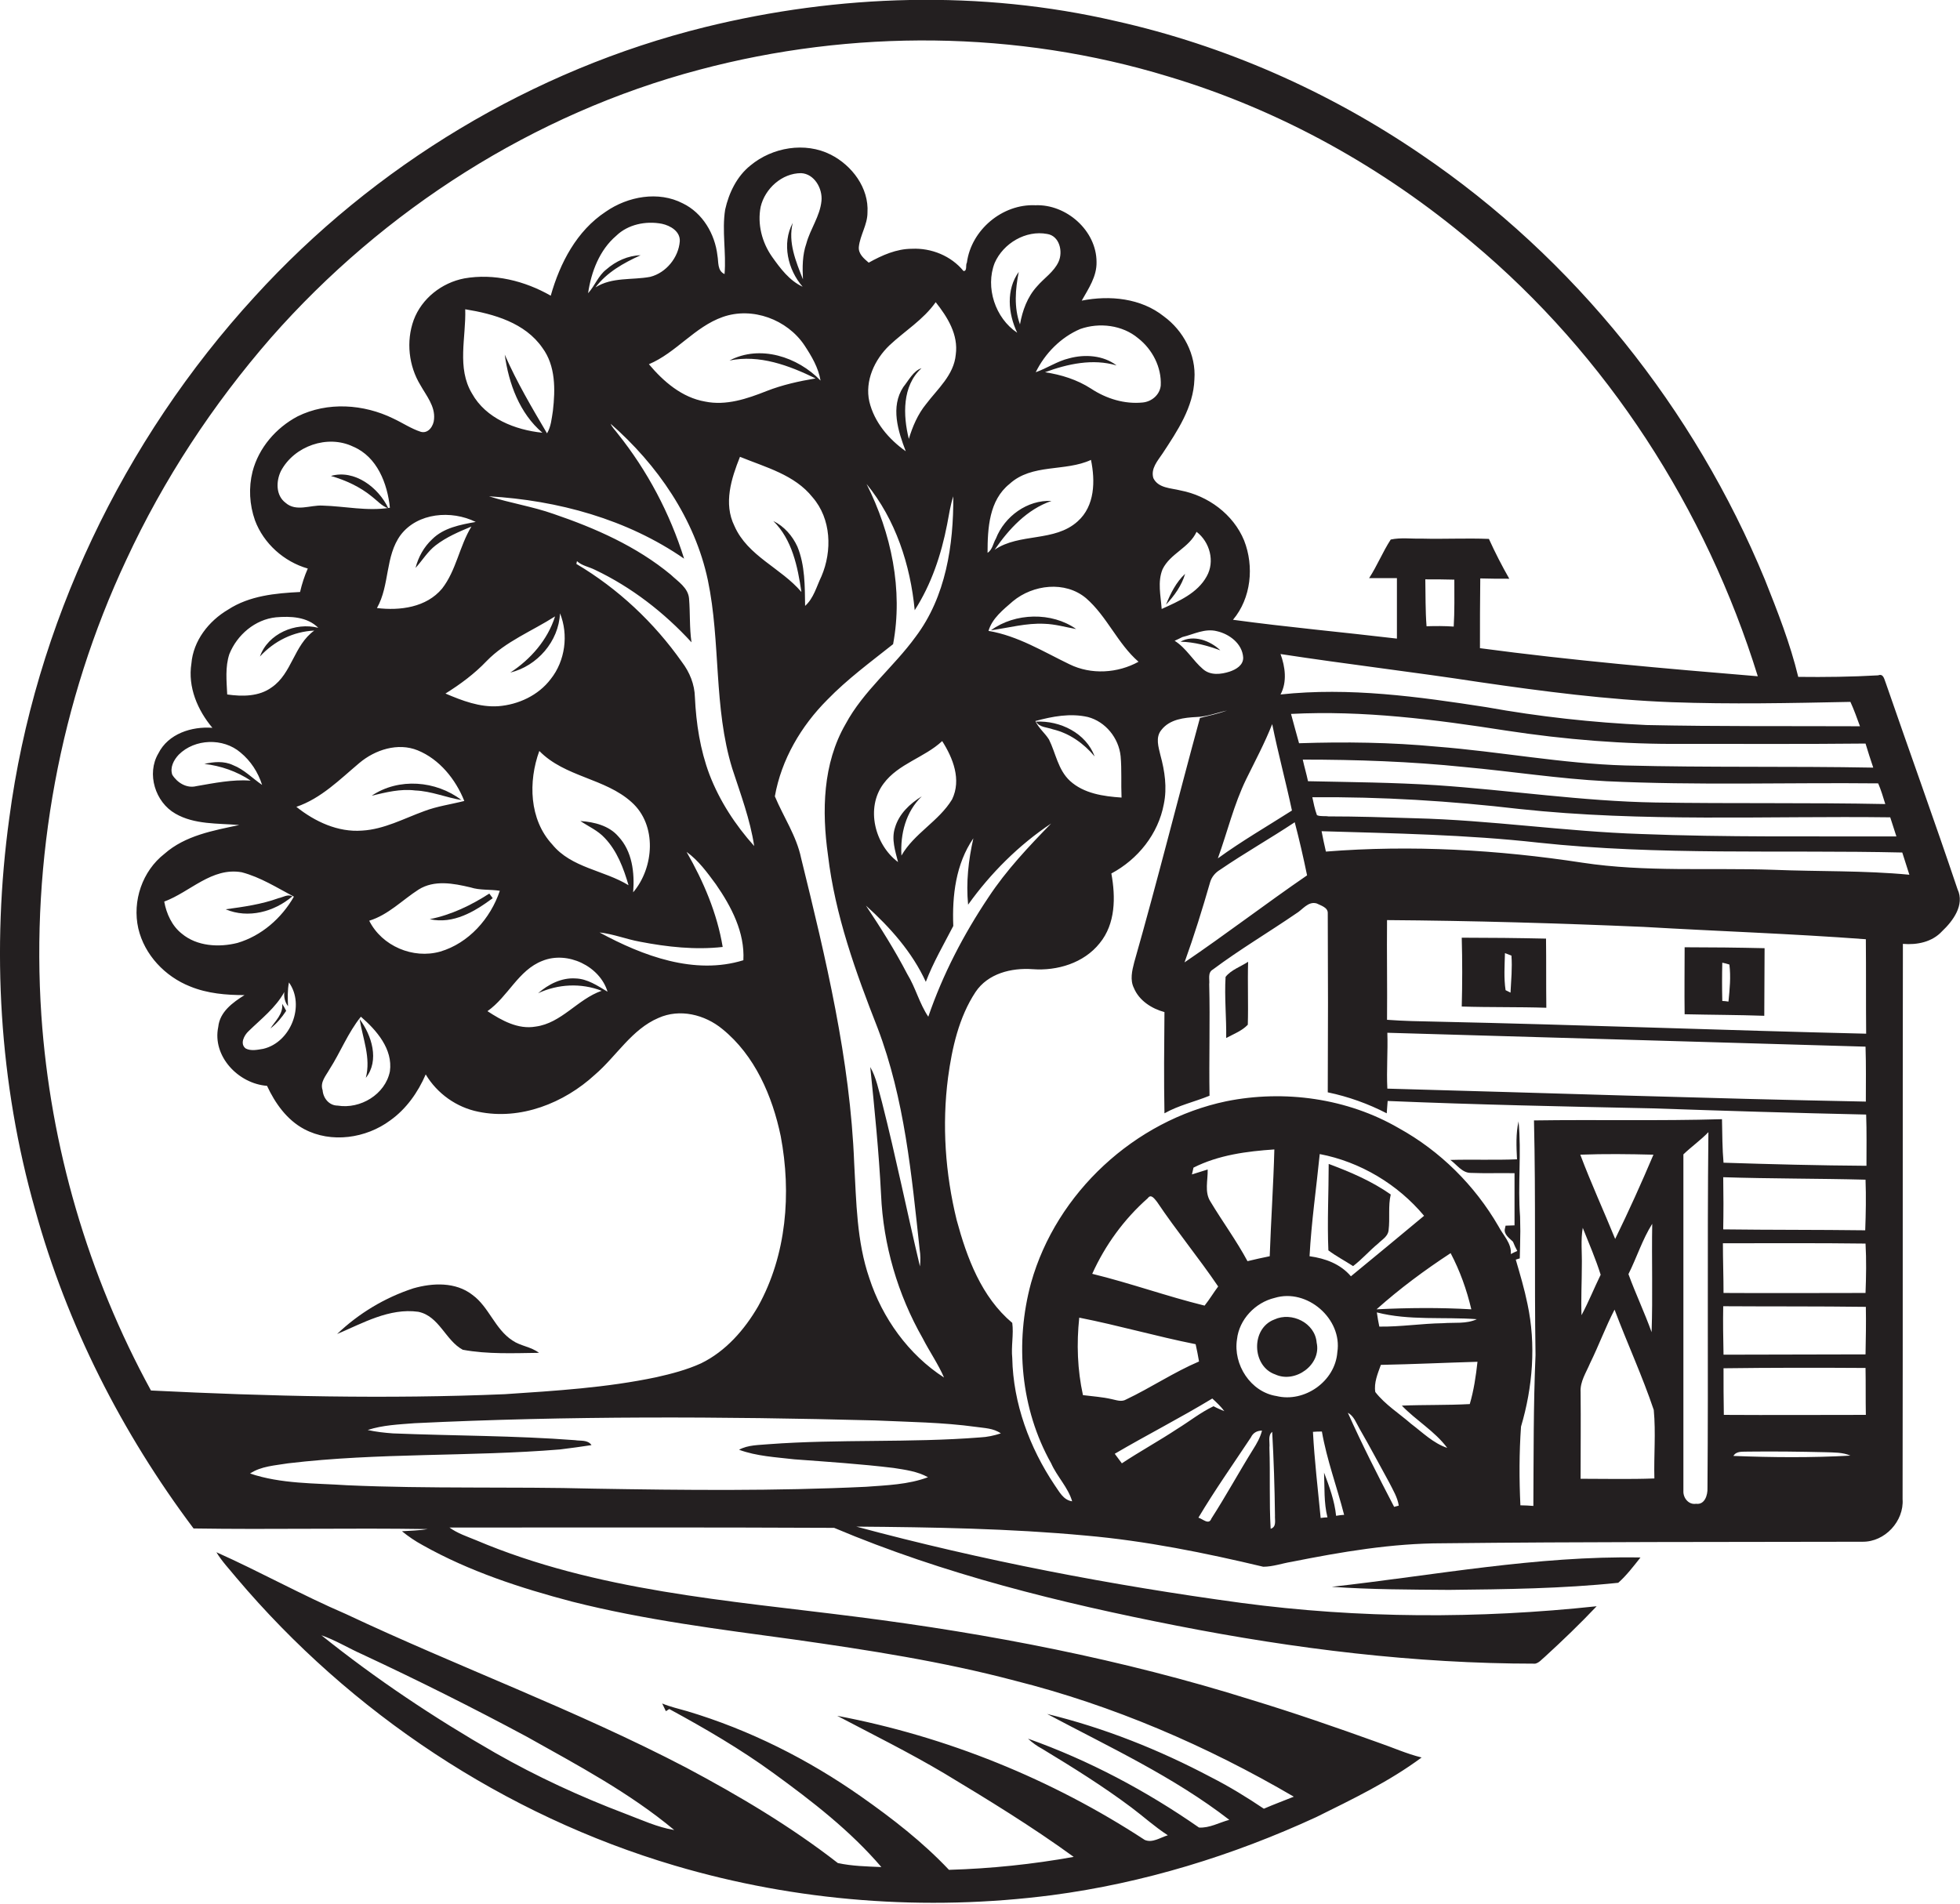 <?xml version="1.0" encoding="utf-8"?>
<!-- Generator: Adobe Illustrator 19.2.0, SVG Export Plug-In . SVG Version: 6.00 Build 0)  -->
<svg version="1.1" id="Layer_1" xmlns="http://www.w3.org/2000/svg" xmlns:xlink="http://www.w3.org/1999/xlink" x="0px" y="0px"
	 viewBox="0 0 634.9 616.8" style="enable-background:new 0 0 634.9 616.8;" xml:space="preserve">
<style type="text/css">
	.st0{fill:#231F20;}
</style>
<g>
	<path class="st0" d="M634.1,288.1c-7.5-22.3-15.5-44.4-23.2-66.7c-0.5-1.1-0.7-3.3-2.5-2.6c-8.6,0.5-17.3,0.6-25.9,0.5
		c-2.6-10.8-6.7-21.2-10.8-31.5C548.9,132.5,510,83.7,460.3,50c-29.9-20.4-63.6-35.3-99-43.2c-43.6-10.1-89.6-8.7-133,2
		C172.5,22.6,121.2,53.6,82.5,96.1C39.8,142.7,11.3,202.4,3,265.1c-5.8,42.3-3.3,85.8,8.4,126.9c10.3,37.3,28.1,72.3,51.3,103.2
		c25.3,0.4,50.6-0.2,75.8,0.2c-2.8,0.5-5.6,0.5-8.3,0.7c2.1,1.7,4.3,3.2,6.7,4.5c15.1,8.5,31.7,13.9,48.4,18.3
		c23.7,6,48,9,72.1,12.3c23.9,3.4,47.9,7.1,71.3,13.3c31.8,8,62.2,21.1,90.4,37.6c-3.2,1.3-6.5,2.5-9.7,3.9
		c-5.5-3.7-11.2-7.2-17.1-10.2c-16.8-8.9-34.6-16-53.1-20.5c20.1,10.7,40.9,20.3,59,34.3c-3.3,0.9-6.4,2.7-9.8,2.5
		c-17.1-11.9-35.7-21.8-55.4-28.8c1.4,1.3,2.9,2.4,4.6,3.3c9.9,6,19.7,12.1,28.9,19c4,3,7.6,6.3,11.8,9c-2.4,0.7-5,2.6-7.5,1.5
		c-30.1-19.7-64.2-33.5-99.6-40.2c11.6,6.1,23.3,11.9,34.6,18.6c14.3,8.6,28.5,17.3,42,27.1c-13.3,2.4-26.8,3.8-40.4,4.2
		c-8.5-9-18.3-16.6-28.4-23.7c-17.2-12.1-36.3-21.7-56.4-27.7c-2.7-0.8-5.5-1.4-8.1-2.5c0.4,0.8,0.8,1.7,1.2,2.5
		c0.3-0.2,0.8-0.5,1.1-0.7c11.6,6.3,23.1,13,33.8,20.8c12.5,9.1,24.8,18.6,34.9,30.4c-4.7-0.2-9.5-0.3-14.1-1.3
		c-15.3-11.9-32-21.8-49.1-30.9c-35.8-18.7-73.8-32.6-110.3-49.8c-14.2-6.1-27.8-13.7-41.9-20c1.8,3,4.3,5.6,6.5,8.3
		c37,43.8,86.8,76.9,141.9,93.2c39.5,11.7,81.4,14.9,122.3,9.6c29.6-3.9,58.5-12.8,85.6-25.3c11.7-5.8,23.6-11.5,34.1-19.3
		c-4.9-1.2-9.5-3.3-14.2-4.9c-13.6-4.9-27.2-9.6-41-13.8c-41.7-13.1-84.7-21.4-128-26.9c-41.5-5.3-84.2-8.3-123.1-24.8
		c-2.9-1.2-6-2.2-8.6-4.1c41.5,0,83.1-0.1,124.6,0.1c35.5,15,73.2,24.3,111,31.7c38.2,7.5,77.1,12.3,116.1,12.3
		c1.3-0.3,2.1-1.4,3.1-2.2c5.8-5.3,11.4-10.7,16.8-16.4c-38.3,4.1-77,4-115.2-1.1c-42-5.7-83.7-13.7-124.6-24.7
		c24.8,0.2,49.6,0.6,74.3,2.9c19.4,1.7,38.6,5.6,57.5,10.1c3.1,0,6.1-1.1,9.2-1.6c16.1-3.2,32.4-6,48.9-6c45.3-0.5,90.7-0.4,136-0.5
		c7.3,0.1,13.5-6.7,13-13.8c0.1-60,0-120,0.1-179.9c4.6,0.4,9.5-0.6,12.7-4.1C632.6,298.4,636.5,293.2,634.1,288.1z M202.5,587.6
		c-14.5-5.5-28.6-12-42.1-19.7c-19.7-11.3-38.6-23.9-56.3-38.1c4.6,1.6,8.8,4.2,13.3,6.2c18,8.4,35.8,17.3,53.3,26.7
		c16.4,9.2,33.2,18.1,47.7,30.2C212.9,592,207.8,589.6,202.5,587.6z M612.3,264.8c0.7,2.1,1.3,4.1,2,6.2
		c-27.6-0.1-55.2,0.3-82.8-0.8c-24.5-0.8-48.7-4.5-73.2-5.1c-9.3-0.3-18.7-0.6-28-0.6c-1.2-0.2-2.6,0.1-3.7-0.4
		c-0.7-1.9-1.1-3.9-1.5-5.8c22.4-0.2,44.8,1.2,67.1,3.8C532.2,266.4,572.3,264.3,612.3,264.8z M610.7,260.5
		c-24.8-0.5-49.6-0.1-74.4-0.5c-23.8-0.4-47.3-4-70.9-5.6c-13.9-0.9-27.8-1-41.7-1.3c-0.5-2.4-1.2-4.7-1.7-7
		c17.4,0,34.9,0.6,52.3,2.4c15.3,1.4,30.6,3.8,46,4.6c29.4,1.4,58.8,0.4,88.1,0.7C609.3,255.9,610,258.2,610.7,260.5z M383,206.4
		c3.7-0.9,7.3-2.9,11.2-1.9c4,0.9,8.2,4,8.5,8.5c0.1,2.5-2.3,3.9-4.4,4.6c-2.8,0.9-6.2,1.3-8.6-0.8c-3.3-2.8-5.4-6.8-9.2-9.2
		C381.4,207.2,382.2,206.8,383,206.4z M376.3,197.3c-0.3-4.3-1.4-8.8,0.3-12.9c2.5-5.1,8.6-6.9,11-12.1c4.3,3.3,6,9.6,3.3,14.4
		C387.9,192.2,381.8,194.8,376.3,197.3z M403.7,252.4c2.9-5.9,6-11.7,8.4-17.8c1.9,9.4,4.4,18.6,6.4,28c-8,5.1-16.3,9.9-24,15.5
		C397.6,269.5,399.7,260.6,403.7,252.4z M395.2,281.8c7.9-5.4,16.2-10.1,24.2-15.4c1.5,5.7,2.8,11.4,4,17.2
		c-13.4,9.2-26.3,19.1-39.7,28.2c3.1-8.6,5.8-17.3,8.3-26C392.5,284.1,393.7,282.7,395.2,281.8z M606.8,248.7
		c-26.8-0.5-53.6,0-80.4-0.7c-20.4-0.6-40.6-4.5-61-6.1c-14.8-1.4-29.7-1.6-44.6-1.1c-0.9-3.1-1.7-6.3-2.6-9.5
		c23.4-1.2,46.6,1.8,69.7,5.4c19,2.9,38.3,4.5,57.5,4.3c19.6,0,39.2,0.1,58.9-0.1C605.1,243.5,605.9,246.1,606.8,248.7z
		 M599.4,227.4c1.2,2.6,2.1,5.2,3.1,7.9c-23.1-0.1-46.1,0.1-69.2-0.4c-17.4-0.8-34.7-2.7-51.9-5.8c-22-3.4-44.3-6.5-66.6-4.1
		c2.2-4.1,1.5-9,0-13.1c21.5,3.3,43,5.8,64.5,9.1c20.6,3,41.3,5.7,62.1,6.5C560.7,228.2,580,227.8,599.4,227.4z M461.7,187.7
		c3.1,0,6.3,0,9.4,0.1c0,5.1,0.1,10.2-0.2,15.2c-2.9-0.2-5.9-0.2-8.8-0.1C461.7,197.8,461.8,192.7,461.7,187.7z M48.9,450.5
		C28.5,413.2,16.3,371.4,13.4,329c-3.4-50.5,6-101.8,27.5-147.6c12.1-26.1,28-50.3,46.9-72c36.5-41.5,85.1-72.6,138.7-86.8
		c49.6-13.2,102.9-12.8,152,2.2c36.1,10.8,69.7,29.5,98.4,53.8c43.7,36.5,75.7,86.3,92.5,140.5c-30.1-2.5-60.1-5.1-90-9.1
		c0-7.5,0-15,0.1-22.6c3.1,0.1,6.3,0.1,9.4,0.1c-2.4-4.2-4.6-8.5-6.6-12.9c-7.3-0.3-14.5,0.1-21.8-0.1c-3.3,0.1-6.7-0.4-10,0.3
		c-2.6,4-4.4,8.5-7,12.5c3,0,6,0,9,0c0,6.5,0,13.1,0,19.6c-17.7-2.1-35.5-3.7-53.1-6.1c5.9-7,6.9-17.3,3.6-25.7
		c-3.5-8.5-11.7-14.5-20.6-16.2c-3.1-0.8-7.2-0.7-8.8-4c-0.9-3.1,1.4-5.6,3-8c4.8-7.3,10-15,10.3-24c0.6-8-3.6-15.8-9.9-20.4
		c-7.4-5.9-17.5-6.9-26.6-5.1c2.2-3.9,4.9-7.8,4.8-12.5c0-10.2-9.8-18.8-19.8-18.4c-10.7-0.5-20.8,8-22.2,18.6
		c-0.5,0.7,0.2,2.8-1.1,2.7c-4-4.9-10.4-7.5-16.7-7.2c-5,0-9.7,2.1-14,4.5c-1.5-1.3-3.4-2.8-3.2-5.1c0.4-3.8,2.8-7.2,2.8-11.1
		c0.5-8-5-15.3-11.9-18.8c-8.3-4.2-18.9-2.4-26,3.5c-4.4,3.5-7,8.9-8.2,14.3c-1.1,6.9,0.4,14-0.2,20.9c-2.4-1.1-1.9-3.9-2.3-6
		c-0.8-7-4.8-13.8-11.2-16.9c-7.9-4.1-17.8-2.3-25,2.7c-9.4,6.2-14.8,16.6-17.8,27.2c-8.4-4.8-18.4-7.3-28-5.6
		c-7.3,1.4-13.8,6.5-16.4,13.5c-2.5,6.9-1.6,14.9,2.2,21.1c1.9,3.4,4.8,6.8,4.4,11c-0.1,2.1-1.8,4.8-4.3,4.1c-3.1-1-5.9-2.9-8.9-4.3
		c-9.6-4.7-21.3-5.5-31-0.7c-7,3.7-12.6,10.2-14.6,17.9c-1.3,5.2-1,10.7,0.8,15.8c2.8,7.5,9.4,13.4,17.1,15.6
		c-1.1,2.5-1.9,5-2.5,7.6c-8,0.4-16.4,1.2-23.3,5.7c-6.3,3.7-11.3,10.1-11.9,17.5c-1.2,7.6,2,15.1,6.8,20.8
		c-6.7-0.5-14.3,1.9-17.5,8.3c-3.9,6.6-1,15.8,5.5,19.5c6.2,3.6,13.7,3.1,20.7,3.7c-8.5,1.8-17.5,3.4-24.2,9.3
		c-7.2,5.6-10.5,15.3-8.5,24.2c2,8.6,8.7,15.6,16.8,18.8c5.6,2.3,11.7,2.8,17.6,2.8c-3.8,2.4-8,5.4-8.5,10.3
		c-2,9.5,6.5,18.4,15.8,19.1c2.6,5.6,6.4,11,12,14c8.8,4.7,20.1,3,27.9-2.8c5.2-3.7,9-9.1,11.5-14.9c3.7,6.2,10,10.7,17.1,12.1
		c13.6,2.8,27.7-2.8,37.7-12c7-6,11.9-14.7,20.6-18.4c6.9-3.1,15-1.1,20.7,3.6c10.5,8.5,16.2,21.7,18.9,34.7
		c3.5,18.5,1.9,38.5-7.3,55.1c-4.4,7.6-10.5,14.6-18.5,18.5c-4.6,2.1-9.6,3.4-14.5,4.5c-16.1,3.4-32.6,4.4-49.1,5.5
		C125.3,453.3,87.1,452.4,48.9,450.5z M194.9,321c-7.8,2.7-13,10.5-21.4,11.6c-5.7,1-11-2-15.6-5c6.7-4.7,10-13.3,17.8-16.3
		c8.1-3.3,18.6,1.7,21.1,10c-3.2-1.9-6.5-4.2-10.4-4.3c-4.5-0.3-8.8,1.9-12.1,4.8C180.7,318.8,188.2,318.4,194.9,321z M81.2,252.9
		c-6-0.4-11.8,0.8-17.6,1.8c-3.1,0.8-6.2-1.1-7.8-3.7c-0.8-2.4,0.5-4.8,2.1-6.5c5.2-5.2,14.4-5.5,20-0.7c3.3,2.7,5.7,6.4,7,10.5
		c-3.1-2.1-5.8-5-9.4-6.4c-2.9-1.4-6.3-1.1-9.3-0.4C71.5,248.1,76.7,249.9,81.2,252.9z M95.2,290.5c-4,7-10.5,12.7-18.3,15
		c-6,1.5-13.1,1.1-18-3c-3.2-2.5-5-6.5-5.7-10.4c8.4-3.1,15.4-11.2,25.1-9.5C84.4,284.2,89.7,287.6,95.2,290.5z M80.5,334.1
		c4.1-4,8.8-7.6,11.6-12.7c-0.2,1.6,0.2,3.3,1.2,4.6c-0.1-2.6-0.2-5.2,0.3-7.7c5.3,7.4,0.6,19.4-8.3,21.5c-1.8,0.3-4,0.8-5.7-0.1
		C77.6,338.2,79.1,335.4,80.5,334.1z M88,222.7c-4.1,3-9.5,3-14.4,2.3c-0.2-4.4-0.7-8.9,0.7-13.1c2.5-6.2,8.3-11.2,15.1-11.9
		c4.7-0.4,10.1-0.2,13.7,3.4c-7.4-1.9-16.3,1.9-18.9,9.3c4.6-5,10.8-8.1,17.6-8.4C95.2,209,94.6,218.2,88,222.7z M150.7,100.2
		c9.3,1.5,19.4,4.4,25,12.5c4.3,5.8,4.2,13.5,3.4,20.4c-0.4,2.5-0.6,5.1-1.9,7.3c-4.9-8.3-9.8-16.6-13.7-25.5
		c1.3,9.4,4.8,19,12.2,25.3c-8.8-0.9-18.3-4.6-22.8-12.7C147.9,119.2,151,109.3,150.7,100.2z M181.4,198.7c2.8,6.9,1.7,15.4-3,21.3
		c-4,5.3-10.5,8.3-17,8.8c-6,0.4-11.7-1.8-17.1-4.1c4.8-3,9.4-6.4,13.3-10.5c6.2-6.4,14.7-9.7,22.2-14.5
		c-2.4,7.6-7.9,13.9-14.5,18.2C174,215.8,181,207.8,181.4,198.7z M200.3,271c-3-3.5-7.8-4.7-12.3-5c2.7,1.8,5.7,3.1,7.9,5.5
		c4,4.2,6.1,9.8,7.7,15.3c-8-4.9-18.5-5.6-24.7-13.2c-7.5-8.1-7.8-20.4-4.2-30.3c8.3,8.5,21.3,8.8,29.9,16.6
		c8.3,7.4,7.3,21.2,0.5,29.2C205.6,282.7,204.8,275.8,200.3,271z M154.1,169.1c-5,0.9-10.4,1.9-14.1,5.6c-2.7,2.5-4.5,5.8-5.4,9.3
		c2.2-2.4,3.9-5.3,6.5-7.3c3.5-2.7,7.5-4.4,11.6-6.1c-3.9,6.4-4.9,14.2-9.5,20.1c-5.1,6.1-13.6,7.2-21.1,6.3
		c4.2-7.4,2.6-16.8,7.7-23.7C135.3,166.1,146.2,165.2,154.1,169.1z M104.4,163.8c-3.9-0.2-8.5,2.1-11.9-0.9c-3.2-2.4-3.1-7-1.5-10.3
		c4.3-8.1,15.1-11.9,23.4-7.9c7.8,3.3,11.1,12,11.9,19.8C119,165.7,111.7,164,104.4,163.8z M116.4,247.2c5.1-4.3,12.5-6.7,18.9-4.1
		c7.1,2.9,12.3,9.4,15.1,16.4c-4.3,1.1-8.8,1.7-13,3.3c-6.6,2.4-13,5.9-20.1,6.3c-7.8,0.6-15.3-2.9-21.3-7.7
		C104,258.7,110.1,252.5,116.4,247.2z M106.7,346.5c3.6-5.6,6-11.9,10.2-17.1c5.1,4.4,10.4,10.5,9.4,17.7
		c-1.5,7.5-9.6,12.3-16.9,11.1c-2.8,0-4.7-2.4-4.9-5C103.6,350.6,105.6,348.5,106.7,346.5z M119.6,298.3c6.2-1.9,10.7-6.7,16-10.1
		c5.1-3.2,11.3-2,16.8-0.7c3.1,1,6.4,0.6,9.5,1.1c-3,9-10.1,17-19.3,19.7C133.8,310.8,123.7,306.5,119.6,298.3z M194.2,302.1
		c4.5,0.5,8.7,2.2,13.1,3c8.8,1.7,17.9,2.7,26.8,1.7c-1.8-10.9-6.2-21.2-11.7-30.8c3.9,2.8,6.7,6.7,9.5,10.5
		c5,7.2,9.4,15.6,8.9,24.6C225,316,208.2,309.7,194.2,302.1z M229.8,250.9c-3-8-4.3-16.5-4.7-25c-0.1-4.2-1.7-8.1-4.2-11.4
		c-9-12.8-20.7-23.8-34.2-31.8c0-0.2,0.2-0.7,0.2-0.9c1.6,1.5,3.8,1.8,5.8,2.8c11.8,5.6,22.4,13.8,31.3,23.5
		c-0.7-4.7-0.4-9.5-0.8-14.2c-0.3-3.5-3.6-5.5-5.9-7.7c-11.1-9.2-24.5-15.1-38-19.7c-6.8-2.4-14-3.5-20.9-5.7
		c22.3,1.3,44.7,7.4,63.2,20.2c-4.6-14.7-11.9-28.5-21.5-40.5c-0.8-1.1-1.8-2-2.3-3.2c15.1,13.2,27.3,30.8,31.5,50.7
		c4.2,20.1,1.8,41.2,7.9,61c2.7,8.3,5.8,16.5,7.1,25.1C238.2,267.3,233.1,259.5,229.8,250.9z M260.1,90.5c-2.3-5.8-4.9-12-3.3-18.3
		c-3.6,6.7-1.6,15.2,3.2,20.7c-4.3-2-7.2-5.9-9.9-9.7c-3.3-4.7-4.8-10.6-3.7-16.2c1.4-5.9,6.9-10.9,13.1-10.9c4.3,0.2,7,5,6.6,9
		c-0.5,5-3.6,9-4.9,13.8C259.9,82.6,259.9,86.6,260.1,90.5z M260.6,111.9c2.3,3.5,4.5,7.2,5.2,11.4c-7.4-7.7-19.6-11.7-29.5-6.5
		c9.7-2,19.3,1.6,27.9,5.8c-5.4,0.9-10.8,2.1-15.9,4.1c-6.3,2.5-13.1,4.8-19.9,3.4c-7.5-1.3-13.5-6.5-18.2-12.1
		c8.8-3.7,14.8-12.1,23.9-15.3C243.7,99.3,255,103.5,260.6,111.9z M210.6,89.7c-5.9,1.1-12.3,0-17.7,3.4c3.7-4.9,9.1-7.9,14.6-10.4
		c-4.1,0.1-8,1.9-11.1,4.6c-2.6,2-3.7,5.3-5.9,7.7c1-6.9,3.7-14,9.1-18.6c3.8-3.7,9.6-4.9,14.8-3.9c2.8,0.6,6,2.5,5.8,5.7
		C219.8,83.4,215.8,88.4,210.6,89.7z M237.9,170.4c-3.6-7.3-1-15.4,1.8-22.4c8.3,3.4,17.7,5.8,23.5,13.1c6.1,7,6.4,17.4,2.9,25.6
		c-1.6,3.3-2.5,7.1-5.3,9.6c-0.1-6.4,0-13.1-2.5-19.2c-1.6-3.5-4.3-6.6-7.8-8.3c6.1,6,7.9,14.8,9.1,23
		C253,184,242.2,180.2,237.9,170.4z M268,226.7c6.5-6.7,14-12.2,21.3-18c3.3-17.6-0.6-36-8.6-51.9c9.4,11.5,14.2,26.2,15.6,40.9
		c5.4-8.4,8.6-18,10.5-27.8c0.6-3,1-6.1,2-9.1c0.1,15.8-2.4,32.5-12.2,45.5c-7.1,9.8-16.9,17.5-22.7,28.3
		c-7.4,12.8-7.7,28.2-5.7,42.4c2.3,19.5,9,38,16.1,56.1c8.7,22.9,11,47.5,13.6,71.7c0.3,1.8,0.3,3.7,0.1,5.5
		c-4.2-17.7-7.8-35.5-12.3-53.2c-1.1-3.9-1.8-7.9-3.8-11.4c1.4,13.7,2.8,27.5,3.5,41.3c0.7,16.3,5.4,32.4,13.5,46.6
		c2.2,4.3,5,8.3,6.9,12.7c-11.5-7.4-20-19.3-24.2-32.2c-4.1-11.9-4.2-24.7-4.9-37.2c-1.3-33.6-9.2-66.4-17.2-98.9
		c-1.5-7.2-5.7-13.3-8.5-20C253.1,246.1,259.5,235.2,268,226.7z M289.9,268.2c-1.2,3.7,0.1,7.5,1,11.1c-7.5-5.6-10.6-17.5-4.7-25.4
		c4.8-6.5,13.2-8.4,19-13.8c3.5,5.5,6.3,12.5,3.2,18.9c-4.3,7.1-12.3,11-16.4,18.2c-0.4-7,1.4-14.2,6.6-19.2
		C294.7,260.4,291.2,263.7,289.9,268.2z M292.6,125.4c-4.2,6.4-1.7,14.3,0.8,20.8c-5.5-3.9-10.2-9.4-11.8-16.1
		c-1.5-6.7,1.7-13.6,6.5-18.2c5-4.7,11-8.3,15-14c3.8,4.8,7.4,10.5,6.5,17c-0.6,6.6-5.9,11.1-9.6,16c-2.7,3.3-4.4,7.3-5.6,11.3
		c-1.9-7.6-2.2-17.2,4.1-22.9C295.9,120.1,294.3,123.3,292.6,125.4z M300.7,329.4c-2.9-4.3-4.1-9.4-6.8-13.8
		c-4-7.7-8.6-15-13.4-22.2c7.8,7,15,15.1,19.4,24.7c2.4-6.3,5.8-12.1,8.9-18.1c-0.4-9.8,0.8-20.1,6.5-28.4
		c-1.6,7.1-2.4,14.3-1.7,21.5c7.3-10.2,16.4-19.3,26.9-26.3c-7.3,7.5-14.5,15.1-20.3,23.9C312.1,302.8,305.4,315.7,300.7,329.4z
		 M329.5,107.8c-7.1-4.7-10.4-14.7-7.3-22.6c2.8-6.4,10.1-10.7,17-9.4c4,0.6,5.2,5.7,3.7,9s-4.7,5.3-7,8c-3.1,3.4-4.7,7.8-5.5,12.3
		c-2-5.5-1.5-11.4-0.4-17C325.9,93.8,326.5,101.5,329.5,107.8z M327,156.8c7.3-6.7,18-3.9,26.4-7.8c1.4,6.8,1.3,14.9-4.3,19.9
		c-7.5,6.8-18.8,3.7-26.9,9.2c4.6-6.7,10.5-13.1,18.4-15.8c-7.8-0.4-15.2,5-18,12.2c-0.9,1.5-1.1,3.6-2.7,4.6
		C319.9,171.1,320.4,162.1,327,156.8z M339.8,239.6c-1.3-2.1-3.4-3.7-4.4-6c5.5-1.5,11.3-2.6,17-1.3c5.7,1.5,10,6.8,10.6,12.7
		c0.4,4.4,0.1,8.9,0.3,13.4c-5.9-0.4-12.2-1.3-16.7-5.4C342.7,249.4,342,244,339.8,239.6z M346.4,215.2c-8.5-4.1-16.7-9.2-26.2-10.8
		c1.2-4.1,4.8-6.9,7.9-9.6c6.5-5.4,16.9-6.7,23.7-1c6.8,5.9,10.2,14.7,17,20.6C362.1,218.1,353.5,218.7,346.4,215.2z M353.4,125.9
		c-4.5-2.9-9.6-4.5-14.9-5.3c7.3-2.7,15.5-4.5,23.2-2.2c-4.3-3.3-10.3-3.7-15.4-2.3c-3.8,0.9-7.1,3.2-10.8,4.5
		c3-6.1,8.1-11.3,14.4-14c6.2-2.2,13.7-1.3,18.8,3c4.6,3.6,7.6,9.4,7.3,15.3c-0.3,3-2.9,5.2-5.8,5.5
		C364.3,131,358.4,129.2,353.4,125.9z M317.5,465.7c-22.8,1.8-45.7,0.5-68.5,2.2c-3.2,0.3-6.7,0.2-9.6,1.8
		c5.7,2.1,11.9,2.4,17.9,3.1c10.8,0.8,21.5,1.5,32.2,2.8c3.8,0.6,7.7,1.1,11.1,3c-6.4,2.4-13.4,2.6-20.1,3.1
		c-29.3,1.4-58.7,1.1-88.1,0.6c-26.7-0.7-53.4,0.1-80-1.1c-10.5-0.7-21.3-0.4-31.4-3.8c3.6-2.4,8.1-2.6,12.3-3.3
		c29.3-3.5,58.8-2.1,88.1-4.5c3.4-0.4,6.8-0.9,10.2-1.4c-1.2-1.8-3.6-1.3-5.3-1.6c-19.6-1.5-39.3-1.4-59-2.2
		c-2.8-0.2-5.5-0.5-8.2-1.1c4.9-1.6,10.1-1.8,15.2-2.2c49.6-2.4,99.4-2.2,149.1-0.9c11,0.5,21.9,0.6,32.8,2.1c2.7,0.4,5.6,0.4,8,2.1
		C322,465.1,319.8,465.6,317.5,465.7z M350.8,452c-1.8-8.2-2.1-16.7-1.2-25.1c12.7,2.5,25.1,6.1,37.7,8.6c0.4,1.9,0.8,3.7,1.1,5.6
		c-8.2,3.5-15.6,8.5-23.6,12.3c-1.5,0.9-3.2,0.2-4.7-0.1C357.1,452.6,353.9,452.4,350.8,452z M391.2,378.9c-1.7,0.5-3.4,1.1-5.1,1.6
		c0.1-0.5,0.4-1.6,0.5-2.2c8.1-4.1,17.3-5.3,26.2-5.9c-0.3,11.5-1.1,23.1-1.5,34.6c-2.4,0.5-4.8,1-7.2,1.6
		c-3.6-6.7-8.1-12.8-12-19.3C390.1,386.2,391.3,382.4,391.2,378.9z M394.6,416.8c-1.5,2-2.8,4.2-4.4,6.2c-12.2-3-24.1-7.3-36.4-10.3
		c4.2-9.3,10.3-17.7,18-24.5c1.1-1.6,2.3,0.4,3,1.2C381.1,398.8,388.3,407.5,394.6,416.8z M363.4,474.1c-0.8-1-1.5-2.1-2.3-3.1
		c10.4-6.1,21.2-11.6,31.6-17.9c1.4,1.3,2.8,2.6,3.9,4.1c-1.2-0.5-2.4-1-3.5-1.6c-4.2,2-7.8,4.9-11.7,7.3
		C375.5,466.8,369.3,470.2,363.4,474.1z M405.9,469.6c-4.6,7.4-8.8,15.1-13.5,22.4c-0.8,2.2-2.8,0.1-4.2-0.3
		c5.3-8.9,11.3-17.4,17-26c0.7-1.5,2-2.2,3.6-2.2C408.2,465.8,407.1,467.7,405.9,469.6z M411.6,495.3c-0.5-8.7-0.1-17.5-0.4-26.3
		c0.2-1.7-0.6-3.9,0.9-5.1c0.5,9,0.8,18.1,0.9,27.1C412.9,492.5,413.6,494.7,411.6,495.3z M413.5,452.3
		c-8.4-1.3-14.1-10.2-12.8-18.4c0.7-6.4,5.9-11.9,12.2-13.4c10.5-3.2,22,6.8,20.3,17.6C432.5,447.6,422.5,454.5,413.5,452.3z
		 M432.8,491.1c-0.5-4.9-2.2-9.5-3.9-14c0.2,4.8-0.1,9.7,1.1,14.5c-0.5,0-1.6,0.1-2.2,0.2c-0.9-9.3-2-18.6-2.5-27.9
		c1-0.1,1.9-0.1,2.9-0.1c1.6,9.2,4.9,18,7.2,27C434.7,490.8,433.4,491,432.8,491.1z M424.2,407c0.6-11.1,2.2-22.1,3.3-33.1
		c13.1,2.5,25.3,9.8,33.8,20c-7.9,6.6-15.8,13.1-23.7,19.6C434.2,409.5,429.3,407.7,424.2,407z M445.9,424.2
		c7.5-6.7,15.6-12.7,24-18.2c3,5.7,5.2,11.8,6.7,18.2C466.4,423.6,456.1,423.7,445.9,424.2z M478.4,427.4c-3.4,1.6-7.3,1-11,1.3
		c-6.9,0.1-13.8,1.2-20.6,1.1c-0.3-1.5-0.6-3-0.8-4.6C456.5,427.9,467.6,426.6,478.4,427.4z M451.6,488.2c-5.2-10-10.4-20.2-15-30.5
		c2,1.1,2.7,3.3,3.8,5.2c3.3,5.7,6.4,11.6,9.6,17.4c1.2,2.4,2.7,4.8,3.1,7.5C452.8,487.9,452,488.1,451.6,488.2z M476.1,454.9
		c-7.3,0.4-14.7,0.2-22,0.5c4.6,4.8,10.7,8.3,14.7,13.7c-4.5-1.5-8-5-11.7-7.8c-3.9-3.4-8.4-6.2-11.6-10.3c-0.5-3,0.8-6,1.8-8.8
		c10.4-0.2,20.9-0.7,31.3-1C478.1,445.8,477.4,450.5,476.1,454.9z M535,431.6c-2.3-6.4-5.2-12.5-7.5-18.8c2.7-5.4,4.5-11.2,7.7-16.3
		C535,408.2,535.4,420,535,431.6z M523.2,401.4c-3.7-9.1-7.8-18-11.3-27.3c7.9-0.3,15.8-0.2,23.7,0
		C531.7,383.3,527.6,392.4,523.2,401.4z M512.7,397.8c2,5,4.2,10.1,5.8,15.2c-2.1,4.3-3.9,8.8-6.2,13.1c-0.2-5.3,0.1-10.7,0.1-16
		C512.5,405.9,512,401.8,512.7,397.8z M535.9,479c-8,0.3-15.9,0.1-23.9,0.1c0-9.4,0.1-18.7,0-28.1c-0.2-3.4,1.8-6.3,3.1-9.4
		c2.8-5.7,5-11.7,7.9-17.3c4.1,10.9,9,21.5,12.7,32.5C536.4,464.2,535.7,471.6,535.9,479z M553.1,482.1c0.1,2.3-0.9,5.5-3.7,5.1
		c-2.4,0.4-4.2-1.9-4.1-4.1c0-36.4,0-72.7,0-109.1c2.6-2.5,5.6-4.6,8.1-7.2C553,405.2,553.4,443.7,553.1,482.1z M557.8,362.6
		c-20.3,0.6-40.6,0.1-60.9,0.4c0.6,25.3,0.1,50.7,0.5,76c-0.7,16.3-0.6,32.6-0.7,48.9c-1.4-0.1-2.8-0.2-4.2-0.2
		c-0.4-8.5-0.4-17,0.2-25.5c3.8-12.8,4.9-26.6,2.1-39.7c-1-4.9-2.4-9.6-3.8-14.4c0.3-0.1,1-0.3,1.3-0.4c0-1.1,0.1-3.2,0.1-4.2
		c0.1-3.1,0.1-6.2,0-9.3c-0.8-10.3,0.5-20.6-0.5-30.9c-0.9,4-0.7,8.2-0.5,12.3c-7.2,0.3-14.4,0-21.6,0.2c2.1,1.5,3.8,4.2,6.6,4.2
		c4.7,0.2,9.5,0,14.2,0.1c0,3.9,0,7.9,0,11.8c0,1.7,0,3.4,0,5.1c-0.7,0-2.2,0.1-2.9,0.1l-0.2,0.9c-0.5,1.9,1.4,3.1,2.6,4.3
		c0.3,0.8,1,2.3,1.4,3c-0.7,0.3-1.4,0.6-2.1,1c0.3-3.5-2.5-6.1-4-9c-7.7-13.3-18.9-24.4-32.3-31.8c-16.7-9.7-37.1-12.5-55.9-8.7
		c-29.6,6.2-55,29.6-63.2,58.8c-5.3,19.4-3.4,40.9,6.5,58.5c1.9,4.3,5.5,7.8,6.8,12.3c-2.9-0.4-4.2-3.2-5.7-5.3
		c-8.1-12.1-13.4-26.4-13.7-41.1c-0.4-3.8,0.5-7.7,0-11.4c-10-8.4-14.7-21.1-18-33.3c-3.7-15.1-4.8-30.8-2.8-46.2
		c1.3-9.6,3.5-19.5,8.9-27.7c4-6,11.6-7.9,18.5-7.4c8,0.6,16.6-2,21.7-8.4c5.2-6.3,5.2-15,3.8-22.6c8.6-4.6,15.2-12.8,17-22.5
		c1.1-5.3,0.3-10.7-1.1-15.8c-0.6-2.6-1.7-5.8,0.3-8.2c2.7-3.5,7.4-4,11.4-4.2c3.4-0.1,6.6-1.4,9.9-2.1c-2.9,1-5.9,1.7-8.8,2.4
		c-7.2,26.4-13.8,52.9-21.3,79.2c-0.7,2.7-1.4,5.7-0.1,8.3c1.7,4.1,5.8,6.7,9.9,7.8c-0.1,11-0.2,21.9,0,32.8
		c4.6-2.6,9.7-3.7,14.6-5.7c-0.2-12,0.2-24.1-0.1-36.1c0.2-1.6-0.6-3.8,1.2-4.8c8.7-6.5,18-12,26.9-18.1c2.1-1.2,3.9-4.1,6.7-3.3
		c1.4,0.7,3.7,1.3,3.6,3.2c0.1,19.3,0.1,38.6,0,58c6.7,1.4,13.1,3.7,19.1,6.8c0.1-1.3,0.2-2.7,0.3-4c28.7,1.2,57.4,1.8,86.1,2.4
		c23,0.8,46,1.5,68.9,2c0.2,5.5,0.1,11.1,0.1,16.6c-15.4-0.1-30.9-0.5-46.3-1C557.9,372.2,557.9,367.4,557.8,362.6z M449.4,334.6
		c51.6,1.5,103.3,3,154.9,4.5c0.2,5.9,0.1,11.8,0.1,17.8c-51.7-1-103.4-2.8-155-4.2C449.1,346.7,449.6,340.7,449.4,334.6z
		 M604.5,334.9c-46.4-1.1-92.8-2.9-139.2-3.9c-5.3-0.1-10.7-0.2-16-0.6c0.1-10.8-0.1-21.5,0-32.3c27.7,0.2,55.4,1,83.1,2.2
		c24,1.4,48,2.2,72,4C604.5,314.5,604.4,324.7,604.5,334.9z M558.2,381.4c15.4,0.5,30.8,0.4,46.1,0.8c0.2,5.5,0.1,10.9-0.1,16.4
		c-15.3-0.2-30.7-0.1-46-0.3C558.3,392.7,558.3,387.1,558.2,381.4z M561.5,471.7c1-1.7,3.1-1.3,4.8-1.4c8.4-0.1,16.7,0,25.1,0.2
		c2.7,0.1,5.5,0,8,1.1C586.8,472.3,574.2,472.2,561.5,471.7z M558.4,458.4c-0.1-5-0.1-10.1-0.1-15.1c15.3-0.2,30.7-0.2,46-0.1
		c0.1,5,0,10.1,0.1,15.2C589.1,458.4,573.7,458.5,558.4,458.4z M604.3,438.8c-15.3,0-30.7,0.1-46,0.1c-0.1-5.2-0.2-10.5-0.1-15.7
		c15.4,0.1,30.8,0,46.2,0.2C604.5,428.6,604.4,433.7,604.3,438.8z M604.3,418.9c-15.3,0-30.7,0.1-46,0c0-5.4-0.2-10.7-0.2-16.1
		c15.4,0,30.8-0.1,46.2,0.1C604.6,408.2,604.5,413.5,604.3,418.9z M574.4,281.8c-20.6-0.7-41.4,0.8-61.8-2.3
		c-27.4-4.2-55.4-5.8-83.1-3.6c-0.5-2.2-1-4.4-1.4-6.6c23.4,0.7,46.9,1.1,70.2,3.7c39.1,4.2,78.6,2.3,117.9,3.2
		c0.8,2.4,1.5,4.8,2.3,7.2C603.8,282,589.1,282.4,574.4,281.8z"/>
	<path class="st0" d="M107.2,154.2c4.8,1.4,9.4,3.5,13.3,6.7c1.7,1.3,3.2,3.1,5.3,3.8C122.6,157.9,114.8,152,107.2,154.2z"/>
	<path class="st0" d="M383.9,185.9c-2.9,2.7-4.7,6.3-6.2,10C380.4,193,382.8,189.7,383.9,185.9z"/>
	<path class="st0" d="M321,204.2c5.8-0.8,11.5-2.4,17.3-2.1c3.5,0.1,6.9,1.1,10.3,1.7C340.7,198.2,328.8,198.5,321,204.2z"/>
	<path class="st0" d="M382.4,207.9c4.5,0.1,8.8,1.3,12.9,2.8C392.1,207.6,386.6,205.5,382.4,207.9z"/>
	<path class="st0" d="M354.6,245.1c-2.8-7.6-11.2-11.7-19-11.3c1.1,1.9,3.6,1.8,5.5,2.5C346.5,237.6,351.1,240.9,354.6,245.1z"/>
	<path class="st0" d="M134.5,256.1c5.2,0.2,10,2.3,15,3.1c-8.3-6.3-20.3-7.3-29.1-1.4C125,256.7,129.7,255.5,134.5,256.1z"/>
	<path class="st0" d="M94.7,290.4c-1.5-0.8-3,0.3-4.5,0.6c-5.5,2-11.3,2.8-17.1,3.6C80.4,297.7,88.9,295.4,94.7,290.4z"/>
	<path class="st0" d="M159.6,291c-0.4-0.5-0.7-1-1.1-1.5c-5.9,3.8-12.3,6.9-19.3,8.3C146.9,299.5,153.8,295.3,159.6,291z"/>
	<path class="st0" d="M473.5,303.8c0.2,7.4,0.2,14.9,0,22.3c9.1,0.3,18.2,0.1,27.4,0.4c-0.1-7.5,0-15-0.1-22.4
		C491.7,303.9,482.6,303.8,473.5,303.8z M489.3,321.6c-0.4-0.2-1.2-0.6-1.6-0.8c-0.6-4-0.3-8-0.2-12c0.5,0.2,1.6,0.6,2.1,0.8
		C489.9,313.6,489.5,317.6,489.3,321.6z"/>
	<path class="st0" d="M571.6,307.2c-8.6-0.2-17.3-0.3-25.9-0.3c0,7.2-0.1,14.4,0,21.7c8.6,0.2,17.2,0.2,25.8,0.5
		C571.5,321.8,571.6,314.5,571.6,307.2z M559.9,324.5c-0.5-0.1-1.5-0.2-2-0.2c-0.1-4.1-0.1-8.3,0-12.4c0.6,0.1,1.7,0.4,2.3,0.6
		C560.7,316.5,560.3,320.5,559.9,324.5z"/>
	<path class="st0" d="M397,316.5c-0.4,6.6,0.3,13.2,0.2,19.8c2.4-1.3,5.1-2.3,7-4.3c0.2-6.8-0.1-13.6,0.1-20.4
		C401.9,313.2,398.8,314.2,397,316.5z"/>
	<path class="st0" d="M92.7,327.5c-0.4-0.8-0.8-1.5-1.3-2.3c0.4,3.3-2.2,5.5-3.8,8C89.7,331.6,91.3,329.6,92.7,327.5z"/>
	<path class="st0" d="M118.5,349.2c4.5-5.6,1.9-13.8-2-19C117.5,336.5,120.2,342.7,118.5,349.2z"/>
	<path class="st0" d="M446.4,402.9c1.3-1.3,3.2-2.3,3.4-4.3c0.5-3.9-0.2-7.8,0.7-11.6c-6.1-4.3-13.1-7.3-20.1-9.9
		c0,9.3-0.5,18.7-0.1,28c2.5,1.9,5.4,3.4,8,5.1C441.2,408,443.6,405.2,446.4,402.9z"/>
	<path class="st0" d="M135.5,425c6.8,1.4,8.8,9.3,14.4,12.3c8.1,1.5,16.5,1.1,24.7,1c-2.6-2-6-2.2-8.6-4c-5.7-3.7-7.6-10.9-13-14.8
		c-5.4-4.2-12.8-3.9-19.1-2.1c-9.2,3-17.7,8.1-24.7,14.8C117.5,428.7,126.1,423.7,135.5,425z"/>
	<path class="st0" d="M412.8,427.5c-7.7,2.9-7.3,15.2,0.3,17.8c6.5,3,15-3.2,13.4-10.3C426,428.6,418.4,424.9,412.8,427.5z"/>
	<path class="st0" d="M431.4,514.1c12.6,0.9,25.3,0.9,38,1c18.3-0.2,36.6-0.4,54.8-2.3c2.7-2.4,4.9-5.3,7.2-8.2
		C497.7,504,464.6,510.4,431.4,514.1z"/>
</g>
</svg>
